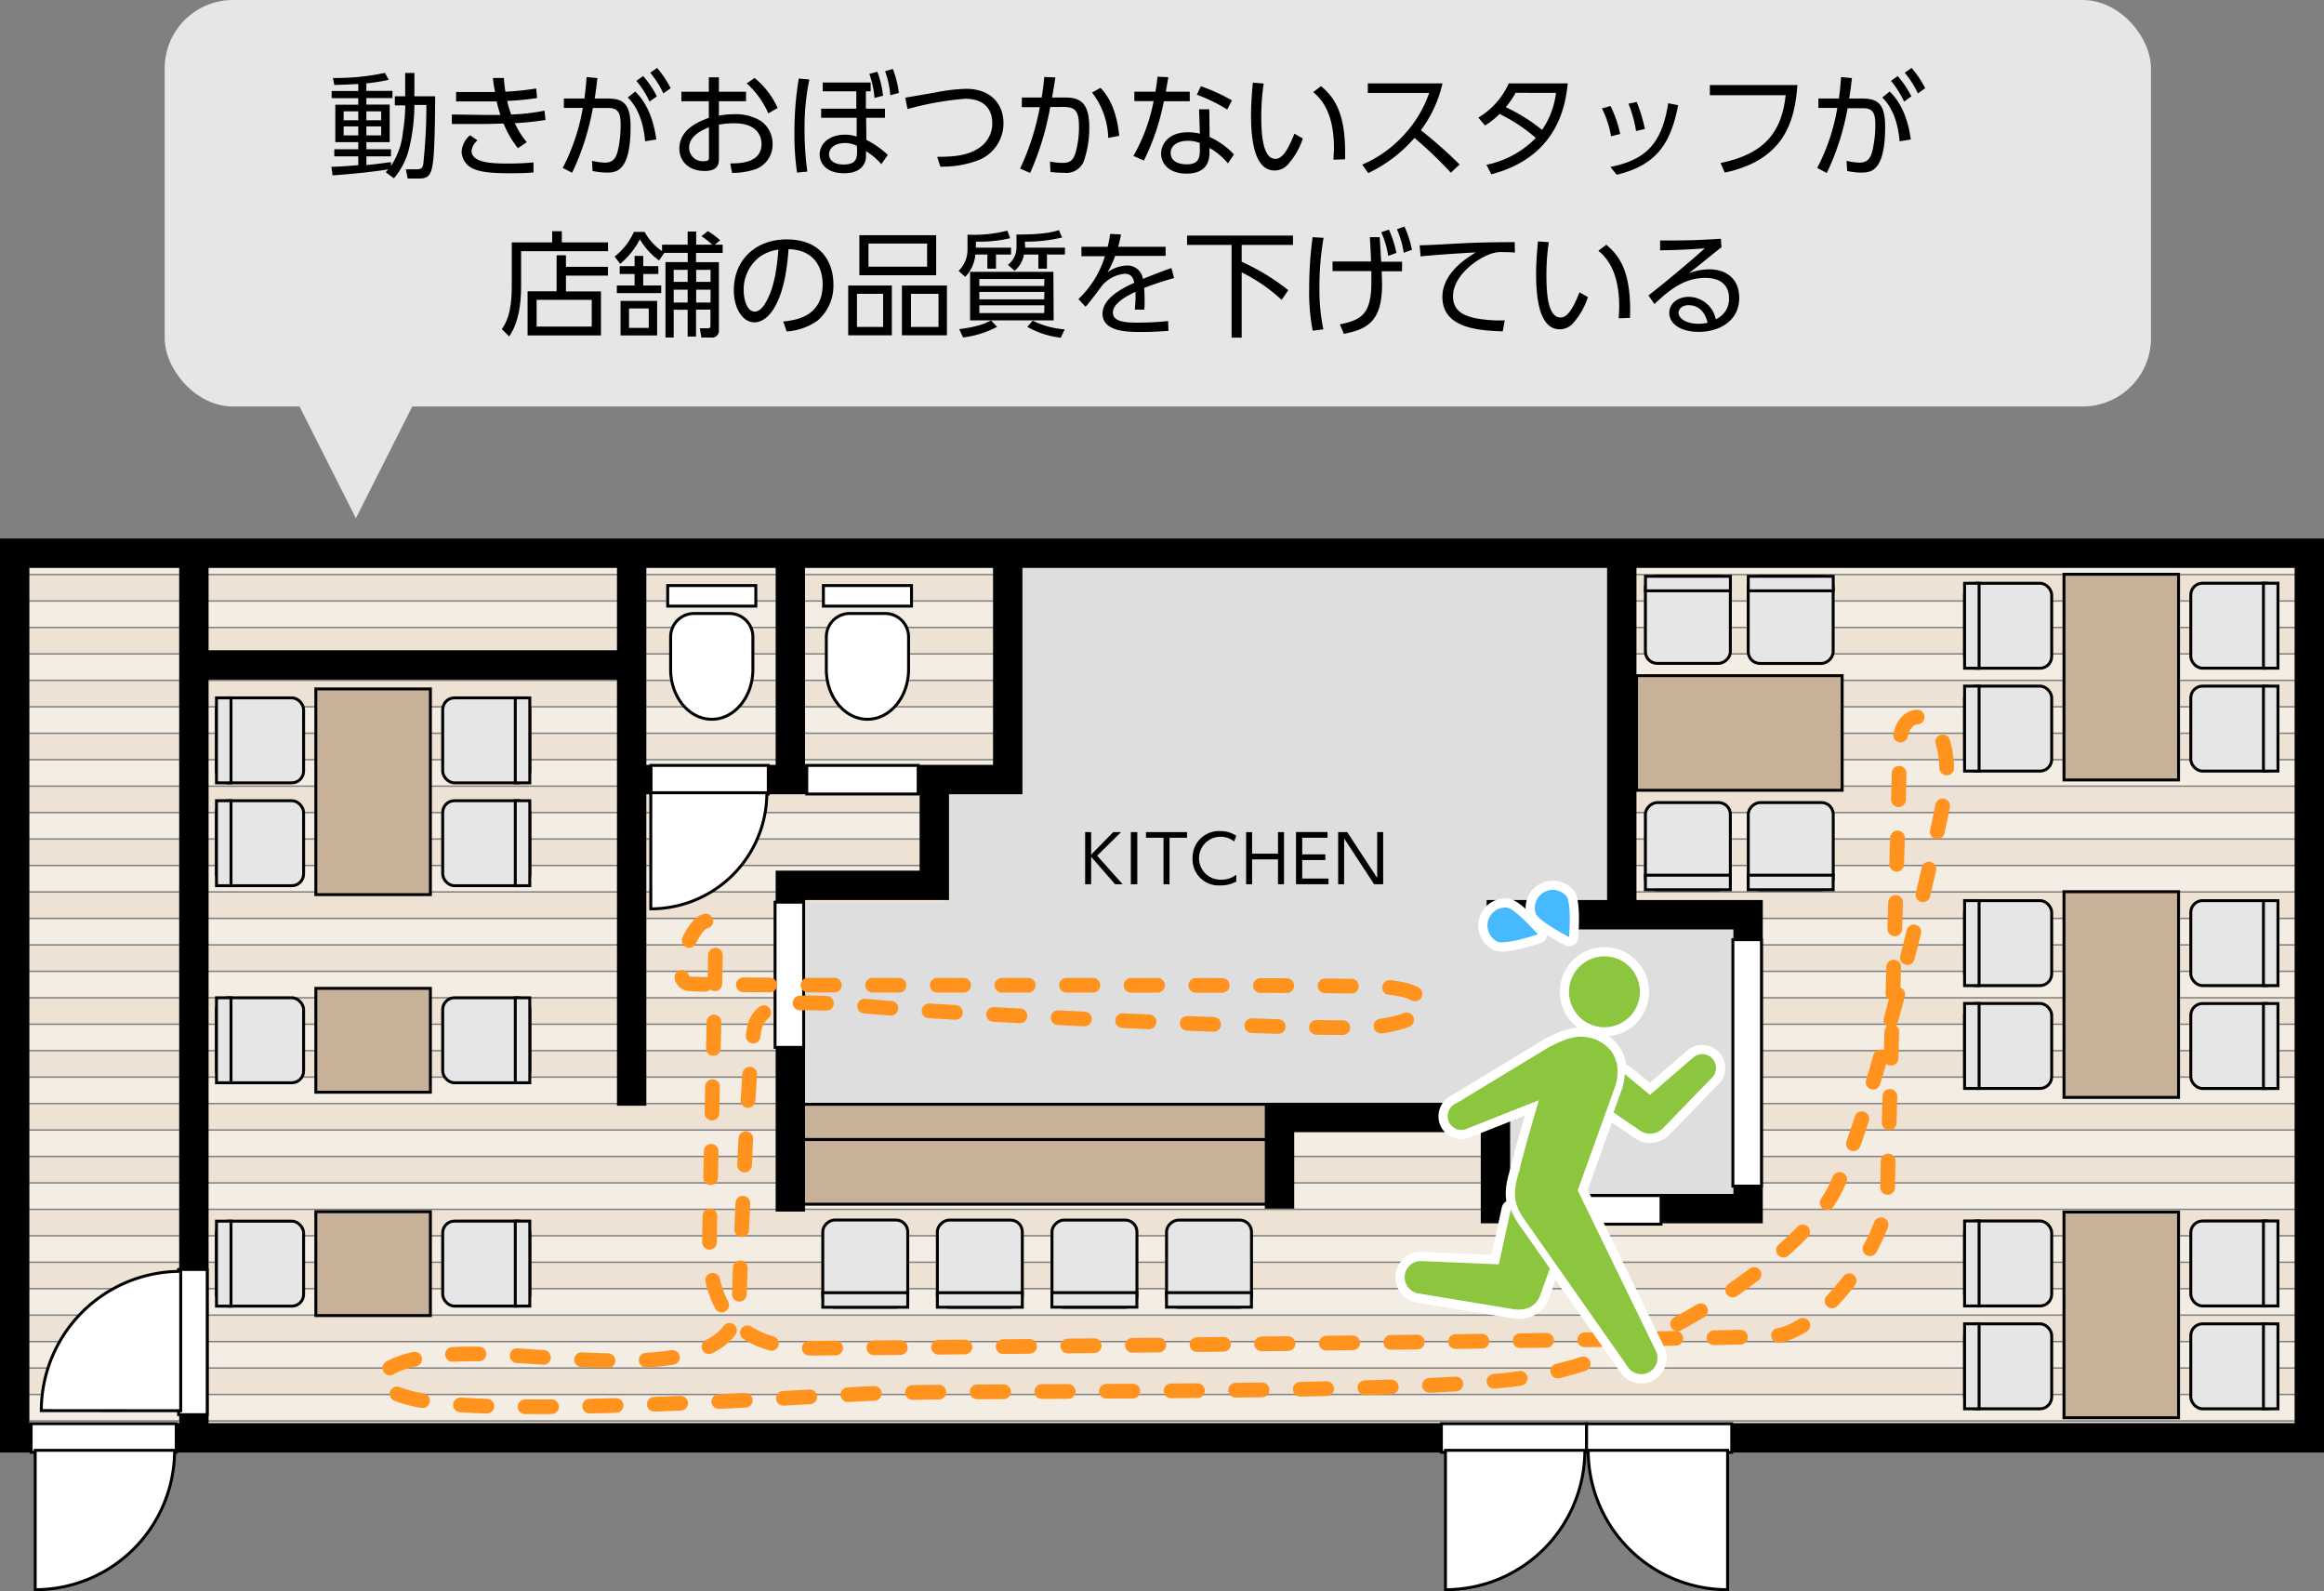 <svg xmlns="http://www.w3.org/2000/svg" viewBox="0 0 387.64 265.33"><rect x="0" y="0" width="387.64" height="265.33" fill="#808080" stroke="none"/><defs><style>.cls-1{fill:#f4ede4;}.cls-2{fill:#ede2d4;}.cls-3{fill:#dedede;}.cls-4{fill:#c7b299;}.cls-4,.cls-5,.cls-6,.cls-7{stroke:#000;stroke-miterlimit:10;}.cls-4,.cls-6,.cls-7{stroke-width:0.49px;}.cls-10,.cls-5,.cls-9{fill:none;}.cls-5{stroke-width:4.9px;}.cls-6{fill:#fff;}.cls-7,.cls-8{fill:#e6e6e6;}.cls-9{stroke:#ff931e;stroke-linecap:round;stroke-width:2.45px;stroke-dasharray:4.41 6.37;}.cls-10,.cls-9{stroke-linejoin:round;}.cls-10{stroke:#fff;stroke-width:3.07px;}.cls-11{fill:#8cc63f;}.cls-12{fill:#46b9ff;}</style></defs><title>アセット 10</title><g id="レイヤー_2" data-name="レイヤー 2"><g id="レイヤー_21" data-name="レイヤー 21"><rect class="cls-1" x="2.21" y="91.52" width="382.74" height="4.17"/><rect class="cls-2" x="2.21" y="95.93" width="382.74" height="4.17"/><rect class="cls-1" x="2.21" y="100.34" width="382.74" height="4.17"/><rect class="cls-2" x="2.21" y="104.75" width="382.74" height="4.17"/><rect class="cls-1" x="2.21" y="109.16" width="382.74" height="4.17"/><rect class="cls-2" x="2.21" y="113.57" width="382.74" height="4.17"/><rect class="cls-1" x="2.21" y="117.98" width="382.74" height="4.17"/><rect class="cls-2" x="2.21" y="122.39" width="382.74" height="4.17"/><rect class="cls-1" x="2.21" y="126.8" width="382.74" height="4.17"/><rect class="cls-2" x="2.21" y="131.21" width="382.74" height="4.17"/><rect class="cls-1" x="2.21" y="135.62" width="382.74" height="4.17"/><rect class="cls-2" x="2.21" y="140.03" width="382.74" height="4.17"/><rect class="cls-1" x="2.21" y="144.44" width="382.74" height="4.17"/><rect class="cls-2" x="2.21" y="148.85" width="382.74" height="4.17"/><rect class="cls-1" x="2.21" y="153.27" width="382.74" height="4.17"/><rect class="cls-2" x="2.21" y="157.68" width="382.74" height="4.17"/><rect class="cls-1" x="2.21" y="162.09" width="382.74" height="4.17"/><rect class="cls-2" x="2.21" y="166.5" width="382.74" height="4.17"/><rect class="cls-1" x="2.21" y="170.91" width="382.74" height="4.17"/><rect class="cls-2" x="2.21" y="175.32" width="382.74" height="4.17"/><rect class="cls-1" x="2.21" y="179.73" width="382.74" height="4.17"/><rect class="cls-2" x="2.21" y="184.14" width="382.74" height="4.17"/><rect class="cls-1" x="2.21" y="188.55" width="382.74" height="4.17"/><rect class="cls-2" x="2.21" y="192.96" width="382.74" height="4.17"/><rect class="cls-1" x="2.21" y="197.37" width="382.74" height="4.17"/><rect class="cls-2" x="2.21" y="201.78" width="382.74" height="4.17"/><rect class="cls-1" x="2.21" y="206.19" width="382.74" height="4.17"/><rect class="cls-2" x="2.21" y="210.6" width="382.74" height="4.17"/><rect class="cls-1" x="2.21" y="215.01" width="382.74" height="4.17"/><rect class="cls-2" x="2.21" y="219.42" width="382.74" height="4.17"/><rect class="cls-1" x="2.21" y="223.83" width="382.74" height="4.17"/><rect class="cls-2" x="2.21" y="228.24" width="382.74" height="4.17"/><rect class="cls-1" x="2.21" y="232.65" width="382.74" height="4.17"/><rect class="cls-2" x="2.21" y="237.07" width="382.74" height="4.17"/><polygon class="cls-3" points="270.51 154 270.51 150.57 270.51 91.76 168.09 91.76 168.09 131.46 157.8 131.46 157.8 150.57 129.38 150.57 129.38 184.38 249.44 184.38 249.44 201.54 290.12 201.54 290.12 154 270.51 154"/><rect class="cls-4" x="133.51" y="184.14" width="78.48" height="5.88"/><rect class="cls-4" x="133.51" y="190.02" width="78.48" height="10.78"/><rect class="cls-5" x="2.45" y="92.25" width="382.74" height="147.51"/><line class="cls-5" x1="32.34" y1="91.76" x2="32.34" y2="239.76"/><line class="cls-5" x1="31.85" y1="110.88" x2="104.87" y2="110.88"/><line class="cls-5" x1="105.36" y1="91.76" x2="105.36" y2="184.38"/><polyline class="cls-5" points="105.85 129.99 168.09 129.99 168.09 92.74"/><line class="cls-5" x1="131.83" y1="91.76" x2="131.83" y2="129.5"/><polyline class="cls-5" points="155.84 129.99 155.84 147.63 131.83 147.63 131.83 202.03"/><line class="cls-5" x1="270.51" y1="92.74" x2="270.51" y2="151.55"/><polyline class="cls-5" points="247.97 152.53 291.58 152.53 291.58 201.54 249.44 201.54 249.44 186.34 213.42 186.34 213.42 201.54"/><rect class="cls-6" x="5.19" y="237.4" width="24.21" height="4.77"/><path class="cls-6" d="M5.87,265.08a23.24,23.24,0,0,0,23.25-23.24H5.87Z" transform="translate(0 0)"/><rect class="cls-6" x="108.59" y="127.63" width="19.56" height="4.77"/><rect class="cls-6" x="134.57" y="127.63" width="18.58" height="4.77"/><path class="cls-6" d="M108.55,151.55a19.36,19.36,0,0,0,19.36-19.36H108.55Z" transform="translate(0 0)"/><rect class="cls-6" x="20.08" y="221.41" width="24.21" height="4.77" transform="translate(-191.62 255.98) rotate(-90)"/><rect class="cls-6" x="119.56" y="160.16" width="24.21" height="4.77" transform="translate(-30.88 294.21) rotate(-90)"/><rect class="cls-6" x="270.88" y="174.86" width="41.1" height="4.77" transform="translate(114.18 468.67) rotate(-90)"/><rect class="cls-6" x="252.85" y="199.36" width="24.21" height="4.77"/><path class="cls-6" d="M6.89,235.22A23.24,23.24,0,0,1,30.14,212v23.24Z" transform="translate(0 0)"/><rect class="cls-6" x="240.42" y="237.4" width="24.21" height="4.77"/><path class="cls-6" d="M241.1,265.08a23.24,23.24,0,0,0,23.25-23.24H241.1Z" transform="translate(0 0)"/><rect class="cls-6" x="264.63" y="237.4" width="24.21" height="4.77" transform="translate(553.48 479.58) rotate(-180)"/><path class="cls-6" d="M288.16,265.08a23.24,23.24,0,0,1-23.25-23.24h23.25Z" transform="translate(0 0)"/><rect class="cls-4" x="52.68" y="114.88" width="19.11" height="34.3"/><rect class="cls-7" x="36.11" y="116.37" width="14.53" height="14.17" rx="1.96" ry="1.96"/><rect class="cls-7" x="36.11" y="116.37" width="2.42" height="14.17"/><rect class="cls-7" x="36.11" y="133.52" width="14.53" height="14.17" rx="1.96" ry="1.96"/><rect class="cls-7" x="36.11" y="133.52" width="2.42" height="14.17"/><rect class="cls-7" x="73.84" y="116.37" width="14.53" height="14.17" rx="1.96" ry="1.96" transform="translate(162.21 246.91) rotate(-180)"/><rect class="cls-7" x="85.95" y="116.37" width="2.42" height="14.17" transform="translate(174.32 246.91) rotate(-180)"/><rect class="cls-7" x="73.84" y="133.52" width="14.53" height="14.17" rx="1.96" ry="1.96" transform="translate(162.21 281.21) rotate(-180)"/><rect class="cls-7" x="85.95" y="133.52" width="2.42" height="14.17" transform="translate(174.32 281.21) rotate(-180)"/><rect class="cls-4" x="344.27" y="95.76" width="19.11" height="34.3"/><rect class="cls-7" x="327.69" y="97.26" width="14.53" height="14.17" rx="1.96" ry="1.96"/><rect class="cls-7" x="327.69" y="97.26" width="2.42" height="14.17"/><rect class="cls-7" x="327.69" y="114.41" width="14.53" height="14.17" rx="1.96" ry="1.96"/><rect class="cls-7" x="327.69" y="114.41" width="2.42" height="14.17"/><rect class="cls-7" x="365.43" y="97.26" width="14.53" height="14.17" rx="1.96" ry="1.96" transform="translate(745.38 208.68) rotate(-180)"/><rect class="cls-7" x="377.53" y="97.26" width="2.42" height="14.17" transform="translate(757.49 208.68) rotate(-180)"/><rect class="cls-7" x="365.43" y="114.41" width="14.53" height="14.17" rx="1.96" ry="1.96" transform="translate(745.38 242.99) rotate(-180)"/><rect class="cls-7" x="377.53" y="114.41" width="2.42" height="14.17" transform="translate(757.49 242.99) rotate(-180)"/><rect class="cls-4" x="344.27" y="148.69" width="19.11" height="34.3"/><rect class="cls-7" x="327.69" y="150.18" width="14.53" height="14.17" rx="1.96" ry="1.96"/><rect class="cls-7" x="327.69" y="150.18" width="2.42" height="14.17"/><rect class="cls-7" x="327.69" y="167.33" width="14.53" height="14.17" rx="1.96" ry="1.96"/><rect class="cls-7" x="327.69" y="167.33" width="2.42" height="14.17"/><rect class="cls-7" x="365.43" y="150.18" width="14.53" height="14.17" rx="1.96" ry="1.96" transform="translate(745.38 314.53) rotate(-180)"/><rect class="cls-7" x="377.53" y="150.18" width="2.42" height="14.17" transform="translate(757.49 314.53) rotate(-180)"/><rect class="cls-7" x="365.43" y="167.33" width="14.53" height="14.17" rx="1.96" ry="1.96" transform="translate(745.38 348.84) rotate(-180)"/><rect class="cls-7" x="377.53" y="167.33" width="2.42" height="14.17" transform="translate(757.49 348.84) rotate(-180)"/><rect class="cls-4" x="344.27" y="202.11" width="19.11" height="34.3"/><rect class="cls-7" x="327.69" y="203.6" width="14.53" height="14.17" rx="1.96" ry="1.96"/><rect class="cls-7" x="327.69" y="203.6" width="2.42" height="14.17"/><rect class="cls-7" x="327.69" y="220.75" width="14.53" height="14.17" rx="1.96" ry="1.96"/><rect class="cls-7" x="327.69" y="220.75" width="2.42" height="14.17"/><rect class="cls-7" x="365.43" y="203.6" width="14.53" height="14.17" rx="1.96" ry="1.96" transform="translate(745.38 421.37) rotate(-180)"/><rect class="cls-7" x="377.53" y="203.6" width="2.42" height="14.17" transform="translate(757.49 421.37) rotate(-180)"/><rect class="cls-7" x="365.43" y="220.75" width="14.53" height="14.17" rx="1.96" ry="1.96" transform="translate(745.38 455.67) rotate(-180)"/><rect class="cls-7" x="377.53" y="220.75" width="2.42" height="14.17" transform="translate(757.49 455.67) rotate(-180)"/><rect class="cls-4" x="280.56" y="105.08" width="19.11" height="34.3" transform="translate(167.89 412.34) rotate(-90)"/><rect class="cls-7" x="274.27" y="134.01" width="14.53" height="14.17" rx="1.96" ry="1.96" transform="translate(140.44 422.63) rotate(-90)"/><rect class="cls-7" x="280.33" y="140.06" width="2.42" height="14.17" transform="translate(134.39 428.69) rotate(-90)"/><rect class="cls-7" x="291.43" y="134.01" width="14.53" height="14.17" rx="1.96" ry="1.96" transform="translate(157.6 439.79) rotate(-90)"/><rect class="cls-7" x="297.48" y="140.06" width="2.42" height="14.17" transform="translate(151.54 445.84) rotate(-90)"/><rect class="cls-7" x="274.27" y="96.28" width="14.53" height="14.17" rx="1.96" ry="1.96" transform="translate(384.9 -178.18) rotate(90)"/><rect class="cls-7" x="280.33" y="90.22" width="2.42" height="14.17" transform="translate(378.85 -184.23) rotate(90)"/><rect class="cls-7" x="291.43" y="96.28" width="14.53" height="14.17" rx="1.96" ry="1.96" transform="translate(402.05 -195.33) rotate(90)"/><rect class="cls-7" x="297.48" y="90.22" width="2.42" height="14.17" transform="translate(396 -201.38) rotate(90)"/><rect class="cls-4" x="52.68" y="164.81" width="19.11" height="17.32"/><rect class="cls-7" x="36.11" y="166.38" width="14.53" height="14.17" rx="1.96" ry="1.96"/><rect class="cls-7" x="36.11" y="166.38" width="2.42" height="14.17"/><rect class="cls-7" x="73.84" y="166.38" width="14.53" height="14.17" rx="1.96" ry="1.96" transform="translate(162.21 346.93) rotate(-180)"/><rect class="cls-7" x="85.95" y="166.38" width="2.42" height="14.17" transform="translate(174.32 346.93) rotate(-180)"/><rect class="cls-7" x="194.39" y="203.63" width="14.53" height="14.17" rx="1.96" ry="1.96" transform="translate(-9.05 412.37) rotate(-90)"/><rect class="cls-7" x="200.45" y="209.68" width="2.42" height="14.17" transform="translate(-15.11 418.42) rotate(-90)"/><rect class="cls-7" x="175.28" y="203.63" width="14.53" height="14.17" rx="1.96" ry="1.96" transform="translate(-28.16 393.26) rotate(-90)"/><rect class="cls-7" x="181.34" y="209.68" width="2.42" height="14.17" transform="translate(-34.22 399.31) rotate(-90)"/><rect class="cls-7" x="156.17" y="203.63" width="14.53" height="14.17" rx="1.96" ry="1.96" transform="translate(-47.28 374.15) rotate(-90)"/><rect class="cls-7" x="162.22" y="209.68" width="2.42" height="14.17" transform="translate(-53.33 380.2) rotate(-90)"/><rect class="cls-7" x="137.06" y="203.63" width="14.53" height="14.17" rx="1.96" ry="1.96" transform="translate(-66.39 355.03) rotate(-90)"/><rect class="cls-7" x="143.11" y="209.68" width="2.42" height="14.17" transform="translate(-72.44 361.09) rotate(-90)"/><rect class="cls-4" x="52.68" y="202.05" width="19.11" height="17.32"/><rect class="cls-7" x="36.11" y="203.63" width="14.53" height="14.17" rx="1.96" ry="1.96"/><rect class="cls-7" x="36.11" y="203.63" width="2.42" height="14.17"/><rect class="cls-7" x="73.84" y="203.63" width="14.53" height="14.17" rx="1.96" ry="1.96" transform="translate(162.21 421.42) rotate(-180)"/><rect class="cls-7" x="85.95" y="203.63" width="2.42" height="14.17" transform="translate(174.32 421.42) rotate(-180)"/><path d="M182,142.52l3.68-3.77H187L183,142.69l4.26,4.76H186l-4-4.58v4.58h-1v-8.7h1Z" transform="translate(0 0)"/><path d="M189.7,138.75v8.7h-1.08v-8.7Z" transform="translate(0 0)"/><path d="M195.07,147.45h-1V139.7h-2.92v-.95H198v.95h-2.92Z" transform="translate(0 0)"/><path d="M206.21,147a5.39,5.39,0,0,1-2.66.64,4.34,4.34,0,0,1-4.63-4.51,4.41,4.41,0,0,1,4.62-4.55,4.69,4.69,0,0,1,2.67.79l-.35.95a3.61,3.61,0,0,0-2.34-.79,3.58,3.58,0,1,0,.11,7.16,4,4,0,0,0,2.58-.84Z" transform="translate(0 0)"/><path d="M213.17,142.35v-3.6h1v8.7h-1V143.3h-4.32v4.15h-1v-8.7h1v3.6Z" transform="translate(0 0)"/><path d="M221.06,142.47v.95h-3.85v3.08h4.38v.95h-5.42v-8.7h5.26v.95h-4.22v2.77Z" transform="translate(0 0)"/><path d="M224.71,138.75l5,7.64v-7.64h1v8.7H229.2l-5-7.64v7.64h-1v-8.7Z" transform="translate(0 0)"/><rect class="cls-6" x="111.37" y="97.64" width="14.7" height="3.43"/><path class="cls-6" d="M125.58,111.61c0,4.6-3.07,8.33-6.86,8.33s-6.86-3.73-6.86-8.33V106.2a3.9,3.9,0,0,1,3.9-3.9h5.91a3.91,3.91,0,0,1,3.91,3.9Z" transform="translate(0 0)"/><rect class="cls-6" x="137.34" y="97.64" width="14.7" height="3.43"/><path class="cls-6" d="M151.55,111.61c0,4.6-3.07,8.33-6.86,8.33s-6.86-3.73-6.86-8.33V106.2a3.91,3.91,0,0,1,3.9-3.9h5.92a3.91,3.91,0,0,1,3.9,3.9Z" transform="translate(0 0)"/><rect class="cls-8" x="27.47" width="331.31" height="67.78" rx="11.39" ry="11.39"/><polygon class="cls-8" points="59.36 48.11 49.7 67.26 59.36 86.42 69.03 67.26 59.36 48.11"/><path d="M65.86,17.57V16.05h1.72V12.17h1.54v3.88h3.46c0,2.62-.06,8.77-.36,11s-.82,2.72-2.34,2.72H68l-.31-1.54,1.87,0c.74,0,1-.3,1.06-1.06a90.86,90.86,0,0,0,.5-9.67h-2a31.41,31.41,0,0,1-.82,7,12.11,12.11,0,0,1-2.59,5.23l-1.37-1c.13-.15.31-.4.4-.49-2,.36-6.39.82-9.27,1l-.19-1.43c.78,0,2.12-.07,4.48-.27V26.07h-4V24.89h4V23.7H55.93V17.46h3.83V16.37H55.32v-1.2h4.44V14c-2.33.13-3.22.15-4,.17L55.53,13a38.91,38.91,0,0,0,8.68-.85l.63,1.16a30.9,30.9,0,0,1-3.73.59v1.25h4.35v1.2H61.11v1.09H65V23.7H61.11v1.19h4.11v1.18H61.11v1.45c1.33-.11,2.85-.32,4.11-.49v.64a12.52,12.52,0,0,0,2-5.76,26.71,26.71,0,0,0,.37-4.34Zm-6.1,1H57.32v1.48h2.44Zm0,2.51H57.32v1.5h2.44Zm3.82-2.51H61.11v1.48h2.47Zm0,2.51H61.11v1.5h2.47Z" transform="translate(0 0)"/><path d="M91,20a45.91,45.91,0,0,1-5.13.54,14.19,14.19,0,0,0,2,3.17l-1.48,1A16.78,16.78,0,0,1,84,20.61c-.51,0-2,.06-2.64.06l-6,0V19.09l5.79.08c.57,0,1.2,0,2.32,0a21.76,21.76,0,0,1-.63-2.26c-.68,0-1.35,0-2,0l-4.76,0V15.34l4.57,0,1.92,0A23.54,23.54,0,0,1,82.22,13l1.83,0a22.26,22.26,0,0,0,.25,2.29,44.66,44.66,0,0,0,5.13-.54l.16,1.6a47.4,47.4,0,0,1-5,.48,18.67,18.67,0,0,0,.67,2.26,32.27,32.27,0,0,0,5.55-.64ZM79.65,23.41a2.72,2.72,0,0,0-1,1.71c0,2,3.31,2.15,6,2.15,2.19,0,3.43-.11,4.34-.19l0,1.68c-.93.07-1.68.13-3.86.13-3.69,0-5.08-.27-6.21-.76A3.21,3.21,0,0,1,77,25.37a3.83,3.83,0,0,1,1.41-2.82Z" transform="translate(0 0)"/><path d="M93.86,28a33.81,33.81,0,0,0,3.35-10H94.05V16.43h3.43c.17-1.28.25-2.06.36-3.58l1.81.17c-.17,1.47-.25,2.15-.46,3.41h2.17c2.55,0,3.82.83,3.82,4.7,0,7.48-2.39,7.65-4,7.65a11.75,11.75,0,0,1-2.34-.27l-.1-1.69a11.69,11.69,0,0,0,2.13.3c1.16,0,1.83-.53,2.17-1.94a18.56,18.56,0,0,0,.48-4.22c0-1.68-.12-3-2.08-2.95l-2.55,0a42.48,42.48,0,0,1-3.46,10.8Zm13.74-4.44c-.19-2.26-.82-5.27-2.89-7.3l1.24-1c.78.78,2.83,2.88,3.52,8Zm-.32-10.88a15.84,15.84,0,0,1,2.28,3.39l-1.22.87a15.74,15.74,0,0,0-2.19-3.46Zm2.32-1.35a16.4,16.4,0,0,1,2.26,3.38l-1.21.86a16,16,0,0,0-2.19-3.44Z" transform="translate(0 0)"/><path d="M119.91,19.28a13.53,13.53,0,0,1,2.38-.23A8,8,0,0,1,127,20.23a4.69,4.69,0,0,1,1.87,3.83,4.38,4.38,0,0,1-3.39,4.32,11.87,11.87,0,0,1-3.38.45l-.29-1.58c1.69,0,5.21-.09,5.21-3.25,0-1.2-.64-3.44-4.53-3.44a13.4,13.4,0,0,0-2.58.23v5.82c0,.89-.33,1.9-2.38,1.9-2.53,0-4.21-1.52-4.21-3.73,0-3.23,3.18-4.47,4.91-5.14V16.88h-4.58V15.3h4.58V12.89h1.68V15.3h4.53v1.58h-4.53Zm-1.66,1.94c-1.12.48-3.31,1.39-3.31,3.47a2.26,2.26,0,0,0,2.53,2.18c.65,0,.78-.19.78-.55ZM125.86,13a13.82,13.82,0,0,1,3.85,5l-1.56.91a14.27,14.27,0,0,0-3.6-5Z" transform="translate(0 0)"/><path d="M135,13.25a39.48,39.48,0,0,0-.8,8.47,50.38,50.38,0,0,0,.46,6.89l-1.71.17a42.6,42.6,0,0,1-.44-6.57,55.25,55.25,0,0,1,.72-9.11Zm9.51,10.07a15.68,15.68,0,0,1,3.58,2.51L147,27.37a11.19,11.19,0,0,0-2.55-2.17l0,.91c0,.8-.48,2.78-3.65,2.78-3.33,0-4.08-2-4.08-3.14,0-1.84,1.68-3.29,4.17-3.29a5.79,5.79,0,0,1,2,.32l0-3.14h-5.92V18.12h5.86l0-2.89h-5.6V13.76h8v1.47h-.8l0,2.89h3.18v1.52h-3.14Zm-1.59,1a4.28,4.28,0,0,0-2-.47c-1.45,0-2.63.7-2.63,1.88,0,.84.63,1.7,2.42,1.7,2.27,0,2.25-1.22,2.25-2.48Zm3.42-12.36a16.53,16.53,0,0,1,.95,4l-1.42.37a16.26,16.26,0,0,0-.86-4Zm2.59-.46a16.74,16.74,0,0,1,1,4l-1.43.38a15,15,0,0,0-.87-4Z" transform="translate(0 0)"/><path d="M156.32,26.15c3.14,0,5.32-.28,7.19-1.62a4.88,4.88,0,0,0,2-4c0-1.79-.84-4.06-4.55-4.06a50.55,50.55,0,0,0-9.59,1.72L151,16.28c.44-.06,4.13-.71,4.91-.84a30.61,30.61,0,0,1,5.21-.63c4.45,0,6.26,2.85,6.26,5.71a6.6,6.6,0,0,1-4.53,6.32,16.93,16.93,0,0,1-6,.95Z" transform="translate(0 0)"/><path d="M170.15,28.11a41.86,41.86,0,0,0,3.29-10.24l-3,0V16.26h3.31c.19-1.2.29-1.94.44-3.43l1.85.08c-.23,1.5-.31,1.94-.56,3.35h2.06c2.26,0,4.15.49,4.15,4.91a17,17,0,0,1-.92,5.74,3.13,3.13,0,0,1-3.31,1.9,18.09,18.09,0,0,1-2.24-.13l-.08-1.75a10.16,10.16,0,0,0,2.08.23c1.27,0,1.78-.42,2.18-1.69a15.56,15.56,0,0,0,.57-4.38c0-3.18-1-3.29-3.34-3.25h-1.45a47.75,47.75,0,0,1-3.35,11ZM184.85,23a12.84,12.84,0,0,0-2.7-7.57l1.41-.78c2.19,2.23,2.89,5.56,3.12,8Z" transform="translate(0 0)"/><path d="M198.45,15.29v1.59h-4.32a38.68,38.68,0,0,1-3.33,9.9L189.05,26a29.59,29.59,0,0,0,3.37-9.14h-3.21V15.29h3.52c.21-1.32.26-1.74.34-2.5l1.81.08c-.16.91-.18,1-.42,2.42Zm3.31,7.55a12.83,12.83,0,0,1,4.06,2.91l-1,1.5a11.08,11.08,0,0,0-3.08-2.58v.78c0,2.81-1.92,3.5-3.81,3.5-2.85,0-4.26-1.58-4.26-3.35,0-1.43,1.1-3.54,4.47-3.54a8,8,0,0,1,2,.23L200,18.22h1.71Zm-1.65,1a5.29,5.29,0,0,0-2-.36c-1.94,0-2.85,1-2.85,2,0,1.92,2.34,1.92,2.7,1.92,1.88,0,2.17-1,2.17-2.32Zm4.58-5.58a27.19,27.19,0,0,0-5.06-2.47l.67-1.41a29.78,29.78,0,0,1,5.19,2.36Z" transform="translate(0 0)"/><path d="M210.78,13.93a37.85,37.85,0,0,0-.4,5.45c0,2.95.23,7.11,2.36,7.11.85,0,1.84-.78,3.16-4.2l1.41.8a12.1,12.1,0,0,1-2.57,4.43,3,3,0,0,1-2.13.91c-3.09,0-3.94-4.26-3.94-9.21,0-2.07.19-4.14.3-5.44Zm11.64,12.7c0-.5.08-1.07.08-1.94,0-5-1.48-7.71-3.46-9.33l1.31-1c2.26,1.91,4.22,4.59,4,12.2Z" transform="translate(0 0)"/><path d="M240.61,13.9A20.83,20.83,0,0,1,237,21.72a72,72,0,0,1,6.46,5.71L242,28.8A67,67,0,0,0,235.93,23a23.45,23.45,0,0,1-7.71,5.86l-1-1.41a20,20,0,0,0,7.11-5.13,19.48,19.48,0,0,0,4.05-6.82H228.15V13.9Z" transform="translate(0 0)"/><path d="M246.58,19.61a12.61,12.61,0,0,0,5.08-5.71h9.84c-.35,3.1-1.34,12.19-12.75,15.16l-.82-1.58A15.91,15.91,0,0,0,256.17,23,27.65,27.65,0,0,0,250.12,19a11.94,11.94,0,0,1-2.42,1.92Zm6.22-4.13a14.45,14.45,0,0,1-1.64,2.39,29.35,29.35,0,0,1,6.06,3.79,13.91,13.91,0,0,0,2.32-6.18Z" transform="translate(0 0)"/><path d="M268.72,22.73a16.39,16.39,0,0,0-1.52-4.65l1.43-.4a19.3,19.3,0,0,1,1.61,4.66Zm-.11,5.11c5.9-1.21,8.56-3.8,9.65-10.63l1.65.34c-1.26,6.51-3.69,10-10.24,11.59Zm4.28-6a20.88,20.88,0,0,0-1.26-4.55L273,17a26.38,26.38,0,0,1,1.37,4.51Z" transform="translate(0 0)"/><path d="M299.81,14.18c-.44,6.05-2.17,12.48-12.12,14.6l-.71-1.6c7.71-1.56,10.24-5.54,10.87-11.3H285.2v-1.7Z" transform="translate(0 0)"/><path d="M303.11,28a33.52,33.52,0,0,0,3.35-10h-3.15V16.43h3.42c.17-1.28.25-2.06.36-3.58l1.81.17c-.17,1.47-.25,2.15-.46,3.41h2.17c2.55,0,3.83.83,3.83,4.7,0,7.48-2.4,7.65-4,7.65a11.75,11.75,0,0,1-2.34-.27l-.1-1.69a11.68,11.68,0,0,0,2.14.3c1.16,0,1.82-.53,2.16-1.94A18.56,18.56,0,0,0,312.8,21c0-1.68-.11-3-2.07-2.95l-2.55,0a42.54,42.54,0,0,1-3.47,10.8Zm13.74-4.44c-.19-2.26-.82-5.27-2.89-7.3l1.24-1c.78.78,2.83,2.88,3.52,8Zm-.32-10.88a15.84,15.84,0,0,1,2.28,3.39l-1.21.87a16.12,16.12,0,0,0-2.19-3.46Zm2.32-1.35a16.41,16.41,0,0,1,2.27,3.38l-1.22.86a16,16,0,0,0-2.19-3.44Z" transform="translate(0 0)"/><path d="M101.42,41.89H86.92V47.8c0,2.86-.42,6.08-2,8.3l-1.21-1.22c.66-1,1.65-2.51,1.65-7.11V40.42H92.1V38.56h1.61v1.86h7.71Zm-8.58,6.68v-6H94.4v1.92h7v1.47h-7v2.63h5.84v7.34H88V48.57ZM98.7,50H89.51v4.46H98.7Z" transform="translate(0 0)"/><path d="M110.43,40.8h4.27V38.61h1.42V40.8h2.69A15.15,15.15,0,0,0,117,39.38l1.06-.84a11,11,0,0,1,2.06,1.54l-.9.72h1.32v1.37h-4.44v1.54h3.81V55a1.14,1.14,0,0,1-1.22,1.29H117l-.27-1.56,1.39,0c.23,0,.38-.06.38-.4v-2.7h-2.4v4.49H114.7V51.65h-2.33v4.64H111V43.71h3.71V42.17h-3.91l-.87,1.26a11.59,11.59,0,0,1-3.2-3.52A13.54,13.54,0,0,1,103.45,44l-.93-1.22a10.76,10.76,0,0,0,3.21-4.11h1.79a9.19,9.19,0,0,0,2.91,3.2Zm-4.58,6.8V45.69h-2.48V44.38h2.48V42.67h1.44v1.71h2.52v1.31h-2.52V47.6h3v1.27h-7.4V47.6Zm3.76,2.58v5.75h-6.1V50.18Zm-1.4,1.26h-3.29v3.23h3.29ZM114.7,45h-2.33v2h2.33Zm0,3.31h-2.33v2.13h2.33ZM118.52,45h-2.4v2h2.4Zm0,3.31h-2.4v2.13h2.4Z" transform="translate(0 0)"/><path d="M130.64,53.61c2-.21,6.58-.76,6.58-6.2,0-1.51-.46-5.69-5.69-5.87-.17,2.21-.55,6.89-2.51,10-1.12,1.77-2.34,2.21-3.2,2.21-1.86,0-3.42-2.21-3.42-5.35,0-5.17,3.76-8.48,8.79-8.48,6.16,0,7.82,4.26,7.82,7.47a7.68,7.68,0,0,1-2.55,6,9.88,9.88,0,0,1-5.25,1.88ZM126.7,42.84a6.85,6.85,0,0,0-2.65,5.63c0,1.29.48,3.48,1.83,3.48.8,0,1.37-.7,1.86-1.54,1.6-2.74,1.91-6.6,2.1-8.79A7.19,7.19,0,0,0,126.7,42.84Z" transform="translate(0 0)"/><path d="M148.76,47.61v8.3h-7.28v-8.3ZM142.94,49v5.52h4.36V49Zm13.21-9.78V45.9H143.34V39.22Zm-11.29,1.39v3.86h9.78V40.61Zm13.09,7v8.3h-7.51v-8.3Zm-6,1.39v5.52h4.59V49Z" transform="translate(0 0)"/><path d="M162.76,41.3h5.88v1.14h-2.51V44.8h-1.44V42.44h-2A6.12,6.12,0,0,1,161,46.17l-1.11-1a4.92,4.92,0,0,0,1.49-3.48V39.13a22.63,22.63,0,0,0,6.64-.67l.47,1.26a22.15,22.15,0,0,1-5.69.57ZM160,54.88c3.35-.43,4.39-1,5.31-1.44l1,1.06a16.39,16.39,0,0,1-5.67,1.77Zm15.75-1.46H161.81V45.33H175.7Zm-1.54-6.89H163.35v1.16h10.81Zm0,2.15H163.35v1.24h10.81Zm0,2.23H163.35V52.2h10.81ZM171,41.3h6.63v1.14h-3V44.8h-1.43V42.44h-2.4a4.67,4.67,0,0,1-1.56,2.72l-1.12-1a3.67,3.67,0,0,0,1.43-2.89V39.11c4,0,5.78-.31,7.07-.74l.54,1.23a25.23,25.23,0,0,1-6.21.69Zm1.26,12.17a14.31,14.31,0,0,0,5.33,1.45l-.65,1.39a14.59,14.59,0,0,1-5.59-1.81Z" transform="translate(0 0)"/><path d="M194.42,41.15v1.52H186a15.43,15.43,0,0,1-1.26,2.74,5.7,5.7,0,0,1,3-1.12,2.59,2.59,0,0,1,2.89,2.22c.44-.17,3-1.22,4.76-1.81l.45,1.66c-1.54.44-2.89.85-5,1.65.06.67.08,1.49.08,2.17,0,.27,0,.84-.06,1.45H189.3c0-.44.1-1.14.1-1.83,0-.32,0-.64,0-1.14-1.46.69-3.77,1.9-3.77,3.46s2.11,1.68,4.21,1.68a46.92,46.92,0,0,0,5-.27l.06,1.64c-1.09.08-2.74.19-4.55.19-2.15,0-6.45,0-6.45-3.07,0-2.58,3.41-4.29,5.29-5.13-.21-1.12-.74-1.51-1.62-1.51a5.68,5.68,0,0,0-3.77,2c-.87,1.19-2.13,2.87-2.74,3.5l-1.18-1.28a16.45,16.45,0,0,0,4.42-7.15h-3.92V41.15h4.38a15.4,15.4,0,0,0,.4-2.14l1.82.08a18,18,0,0,1-.47,2.06Z" transform="translate(0 0)"/><path d="M215.67,39.28v1.56h-8.56v2.8a37.45,37.45,0,0,1,7.78,4.75L213.77,50a28.2,28.2,0,0,0-6.66-4.59v10.9h-1.68V40.84H198V39.28Z" transform="translate(0 0)"/><path d="M220.77,39.66a48,48,0,0,0-.69,8.26,33,33,0,0,0,.65,7l-1.77.23a33.45,33.45,0,0,1-.59-7.06,64.25,64.25,0,0,1,.57-8.54Zm2.72,14.42c3.65-.7,5.25-1.8,5.25-7,0-.4,0-1.29,0-1.88h-6.47V43.6h6.41c0-.86-.13-3-.19-4.05l1.64,0c.06.74.21,3.5.25,4.09h3.48v1.6h-3.39c0,.51.06,1.81.06,2.13,0,6.13-2.34,7.51-6.38,8.3Zm8.18-15.79a18.1,18.1,0,0,1,1.25,3.88l-1.37.5a15.09,15.09,0,0,0-1.16-3.94Zm2.59-.51a17.17,17.17,0,0,1,1.25,3.88l-1.37.49A15,15,0,0,0,233,38.23Z" transform="translate(0 0)"/><path d="M252.69,42.12c-.65-.06-1.2-.08-1.94-.08a5.27,5.27,0,0,0-1.92.23c-2.74.91-6.47,3.86-6.47,7.13,0,2.48,1.82,3.26,3.84,3.68a22,22,0,0,0,4.8.34l-.35,1.84c-3.75-.15-10.06-.42-10.06-5.74,0-3.62,3.33-6.11,5.57-7.42-.55,0-7.13.41-9.21.66l-.15-1.86c1.14,0,4.19-.17,5.16-.23,4.26-.23,6-.27,10.69-.3Z" transform="translate(0 0)"/><path d="M258.34,40.38a36.42,36.42,0,0,0-.4,5.45c0,3,.22,7.11,2.36,7.11.85,0,1.84-.78,3.15-4.2l1.41.8A12,12,0,0,1,262.29,54a2.94,2.94,0,0,1-2.13.91c-3.08,0-3.94-4.26-3.94-9.21,0-2.07.19-4.14.31-5.44ZM270,53.08c0-.5.08-1.07.08-1.95,0-5-1.49-7.7-3.47-9.32l1.32-1c2.26,1.91,4.22,4.59,3.95,12.2Z" transform="translate(0 0)"/><path d="M287.14,41.24c-.42.3-1,.78-1.49,1.16-2.43,2-2.7,2.17-3.95,3.16a10,10,0,0,1,3.4-.65c2.8,0,5,1.54,5,4.78,0,3.73-3.2,5.65-6.76,5.65-3,0-4.91-1.35-4.91-3.16,0-1.58,1.45-2.68,3.22-2.68a4.65,4.65,0,0,1,4.54,3.73,3.67,3.67,0,0,0,2.21-3.5c0-1-.3-3.39-4-3.39-3.36,0-5.84,1.88-8.44,4.36l-1-1.43c1.46-1.14,5.82-4.64,9.4-7.86-3.24.23-4.36.27-7.46.33V40.1c4,0,5.59,0,10.14-.29Zm-5.5,9.65c-1.16,0-1.66.74-1.66,1.25,0,.94,1.22,1.85,3.35,1.85a5.94,5.94,0,0,0,1.49-.17C284.4,52,283.3,50.89,281.64,50.89Z" transform="translate(0 0)"/><path class="cls-9" d="M119.33,159.64s-1,43.61-1,48.51,1,16.66,16.66,16.66,152.41-1.47,160.74-2,19.11-16.17,19.11-23.52,2-66.65,2-75,10.29-5.88,7.35,9.31S310.94,190,305.55,199.33s-29.4,28.42-54.88,30.87-93.12,1.47-106.35,2.21-52.92,3.19-69.59,1.71-13.72-7.84,2-8.33,46.07,6.37,46.56-8.82,1.47-38.22,2.45-45.08,11.76-4.41,27.44-3.43,63.06,3.26,74.41,2.86,13.8-6.29,2.53-6.78-110.26,0-115.16-.49S119.82,144,119.33,159.64Z" transform="translate(0 0)"/><path class="cls-10" d="M261.71,165.38a5.91,5.91,0,1,0,5.91-5.91A5.92,5.92,0,0,0,261.71,165.38Z" transform="translate(0 0)"/><path class="cls-10" d="M234.32,212.68a2.69,2.69,0,0,1,3-2.38l12.68.53s.88-4,2-9.16a13.42,13.42,0,0,0,1.71,3l4.8,6.84-1.65,4.59c-.71,1.9-2.67,2.59-4.74,2.15h0l-15.4-2.55A2.71,2.71,0,0,1,234.32,212.68Z" transform="translate(0 0)"/><path class="cls-10" d="M273.58,188.55l-4.44-3.05,1.56-4.34v-.06a9.73,9.73,0,0,0,.3-2l4.22,3.47,7.09-6.12a2.3,2.3,0,1,1,3.15,3.35l-8.1,8.35A3,3,0,0,1,273.58,188.55Z" transform="translate(0 0)"/><path class="cls-10" d="M243,183.93l15.5-9.4c2.36-1.14,4.29-2.11,6.87-1.44,2.3.6,5.39,2.8,4.16,7.72l-6.37,17.68,13,26.7a2.7,2.7,0,0,1-4.69,2.67l-16.8-23.94c-2.07-2.82-2.55-4.59-1.27-8.6.72-3.29,3.29-11.86,3.29-11.86l-12.19,4.82a2.29,2.29,0,0,1-2.92-1.42A2.38,2.38,0,0,1,243,183.93Z" transform="translate(0 0)"/><path class="cls-10" d="M261.35,149.52c.8,1.43.37,6.73.37,6.73s-4.74-2.42-5.54-3.85a3,3,0,0,1,5.17-2.88Z" transform="translate(0 0)"/><path class="cls-10" d="M251.43,151.35c1.58.43,5.08,4.45,5.08,4.45s-5,1.7-6.63,1.27a3,3,0,0,1,1.55-5.72Z" transform="translate(0 0)"/><path class="cls-11" d="M261.71,165.38a5.91,5.91,0,1,0,5.91-5.91A5.92,5.92,0,0,0,261.71,165.38Z" transform="translate(0 0)"/><path class="cls-11" d="M234.32,212.68a2.69,2.69,0,0,1,3-2.38l12.68.53s.88-4,2-9.16a13.42,13.42,0,0,0,1.71,3l4.8,6.84-1.65,4.59c-.71,1.9-2.67,2.59-4.74,2.15h0l-15.4-2.55A2.71,2.71,0,0,1,234.32,212.68Z" transform="translate(0 0)"/><path class="cls-11" d="M273.58,188.55l-4.44-3.05,1.56-4.34v-.06a9.73,9.73,0,0,0,.3-2l4.22,3.47,7.09-6.12a2.3,2.3,0,1,1,3.15,3.35l-8.1,8.35A3,3,0,0,1,273.58,188.55Z" transform="translate(0 0)"/><path class="cls-11" d="M243,183.93l15.5-9.4c2.36-1.14,4.29-2.11,6.87-1.44,2.3.6,5.39,2.8,4.16,7.72l-6.37,17.68,13,26.7a2.7,2.7,0,0,1-4.69,2.67l-16.8-23.94c-2.07-2.82-2.55-4.59-1.27-8.6.72-3.29,3.29-11.86,3.29-11.86l-12.19,4.82a2.29,2.29,0,0,1-2.92-1.42A2.38,2.38,0,0,1,243,183.93Z" transform="translate(0 0)"/><path class="cls-12" d="M261.35,149.52c.8,1.43.37,6.73.37,6.73s-4.74-2.42-5.54-3.85a3,3,0,0,1,5.17-2.88Z" transform="translate(0 0)"/><path class="cls-12" d="M251.43,151.35c1.58.43,5.08,4.45,5.08,4.45s-5,1.7-6.63,1.27a3,3,0,0,1,1.55-5.72Z" transform="translate(0 0)"/></g></g></svg>